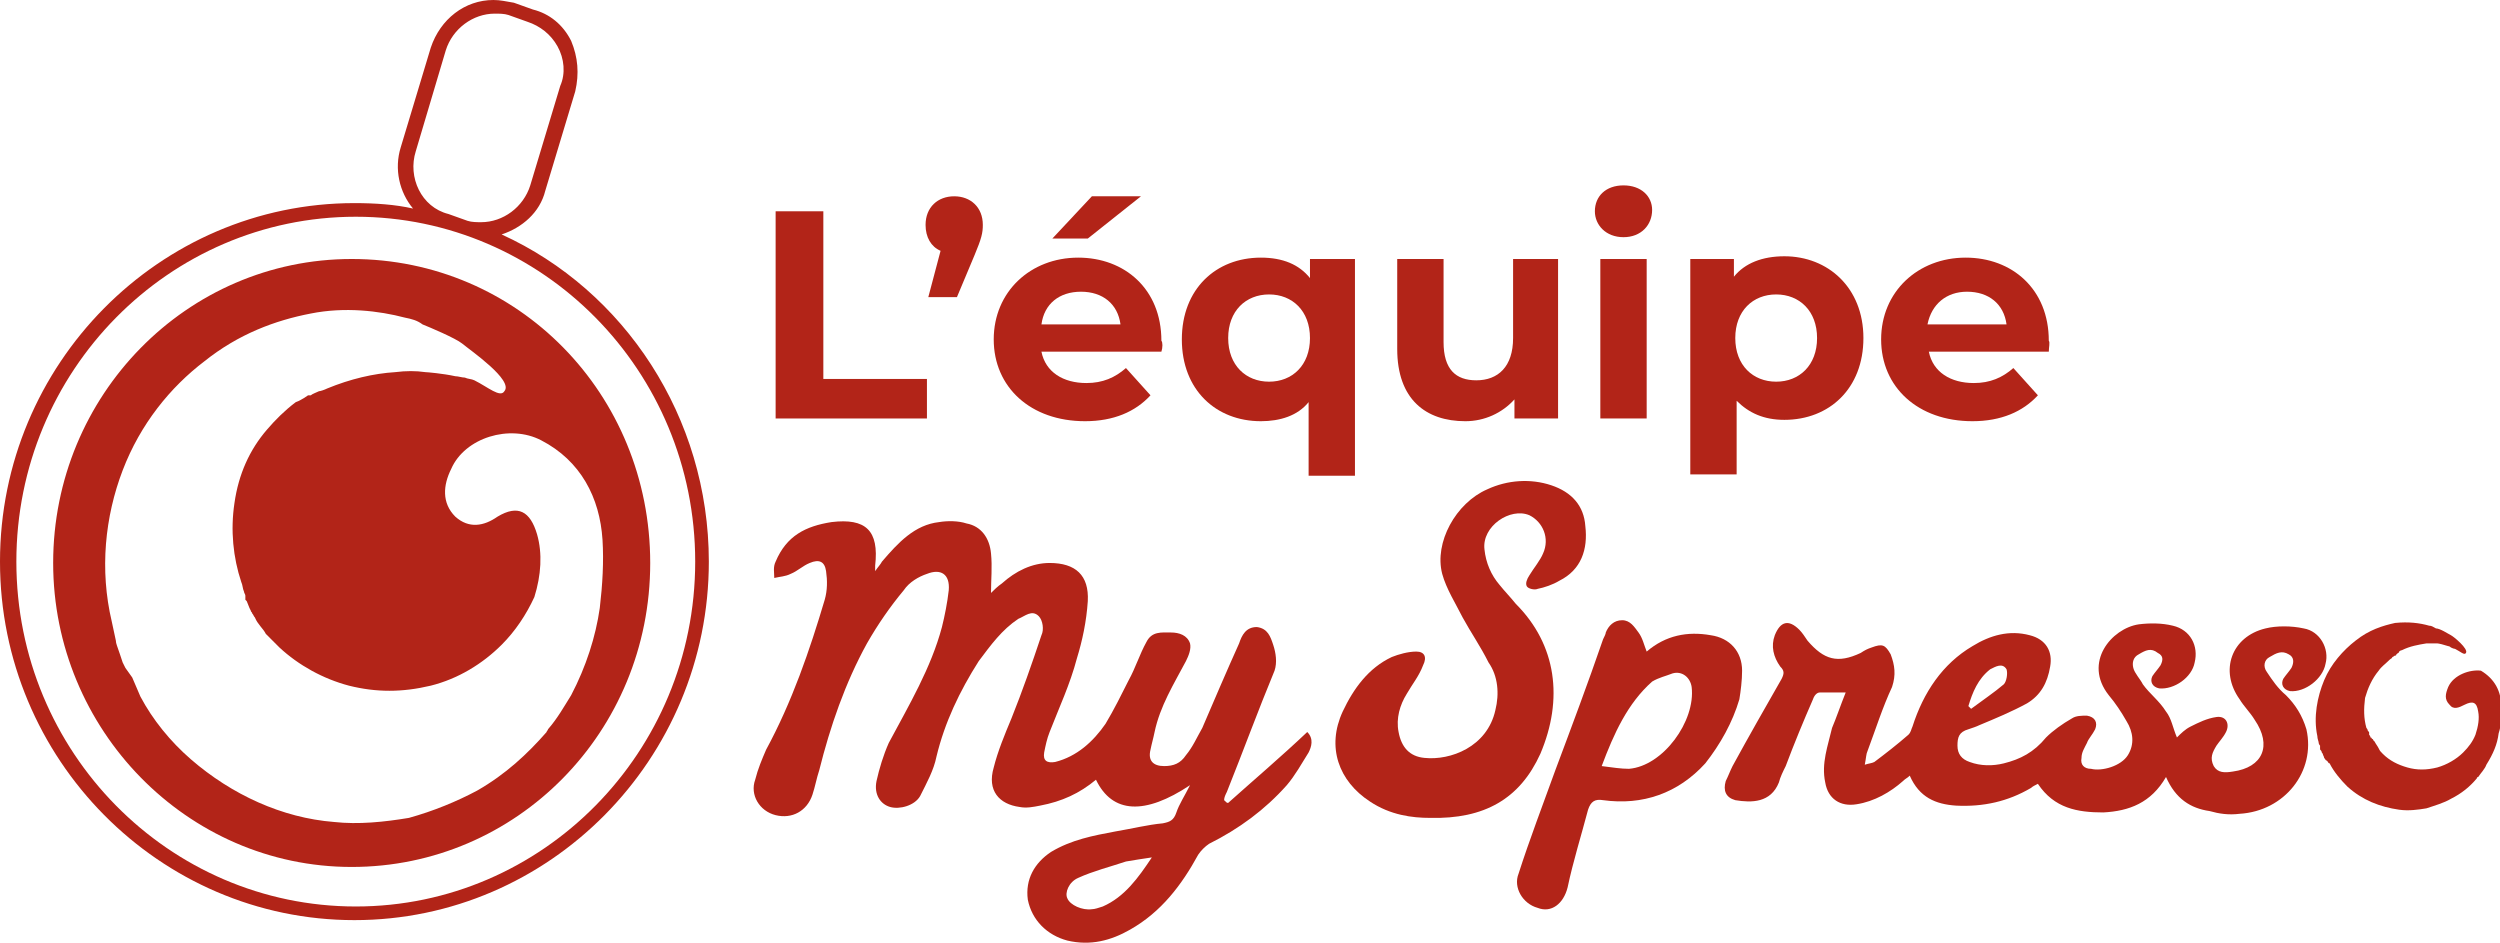 <?xml version="1.0" encoding="UTF-8"?>
<!-- Generator: Adobe Illustrator 27.8.1, SVG Export Plug-In . SVG Version: 6.00 Build 0)  -->
<svg xmlns="http://www.w3.org/2000/svg" xmlns:xlink="http://www.w3.org/1999/xlink" version="1.1" id="_x3C_Calque_x3E_" x="0px" y="0px" viewBox="0 0 183.4 69.2" style="enable-background:new 0 0 183.4 69.2;" xml:space="preserve">
<style type="text/css">
	.st0{fill:#B22418;}
</style>
<g>
	<g>
		<path class="st0" d="M26.1,66.5c-13.7,0-24.9-11.3-24.9-25.3s11.2-25.3,24.9-25.3S51,27.2,51,41.2S39.8,66.5,26.1,66.5 M30.5,11.1    l2.2-7.4c0.5-1.6,2-2.7,3.6-2.7c0.3,0,0.7,0,1,0.1l1.4,0.5c0.9,0.3,1.7,0.9,2.2,1.8s0.6,2,0.2,2.9l-2.2,7.3    c-0.5,1.6-2,2.7-3.6,2.7c-0.3,0-0.7,0-1-0.1l-1.4-0.5C30.9,15.2,29.9,13,30.5,11.1 M36.8,17.2c1.5-0.5,2.8-1.6,3.2-3.2l2.2-7.3    c0.3-1.3,0.2-2.5-0.3-3.7c-0.6-1.2-1.6-2-2.8-2.3l-1.4-0.5c-0.6-0.1-1-0.2-1.5-0.2c-2.1,0-3.9,1.4-4.6,3.5l-2.2,7.3    c-0.5,1.6-0.1,3.3,0.9,4.5C29,15,27.5,14.9,26,14.9c-14.3,0-26,11.8-26,26.3s11.7,26.3,26,26.3s26-11.8,26-26.3    C52,30.6,45.8,21.3,36.8,17.2"></path>
	</g>
	<g>
		<path class="st0" d="M41.9,51c-0.5,0.8-1,1.7-1.7,2.5c0,0.1-0.1,0.1-0.1,0.2l0,0c-1.4,1.6-3,3.1-5.1,4.3c-1.5,0.8-3.2,1.5-5,2    c-1.8,0.3-3.7,0.5-5.5,0.3c-3.8-0.3-7.5-2-10.5-4.6c-1.5-1.3-2.8-2.9-3.7-4.6c-0.1-0.2-0.2-0.5-0.3-0.7c-0.1-0.2-0.2-0.5-0.3-0.7    L9.2,49L9,48.6l-0.1-0.3l-0.1-0.3c-0.2-0.6-0.3-0.8-0.3-1c-0.1-0.5-0.2-0.9-0.3-1.4c-0.9-3.8-0.5-7.7,0.8-11.1s3.5-6.1,6-8    c2.5-2,5.2-3,7.8-3.5c2.5-0.5,5-0.2,6.9,0.3c0.5,0.1,0.9,0.2,1.3,0.5l0,0l0,0H31c0.5,0.2,2.4,1,2.9,1.4c0.6,0.5,3.8,2.7,3.1,3.5    c-0.3,0.5-1.2-0.3-2.2-0.8c-0.2-0.1-0.5-0.1-0.7-0.2c-0.2,0-0.5-0.1-0.7-0.1c-0.9-0.2-2.1-0.3-2.2-0.3c-0.7-0.1-1.4-0.1-2.2,0    c-1.6,0.1-3.3,0.5-5,1.2c-0.2,0.1-0.5,0.2-0.6,0.2c-0.2,0.1-0.5,0.2-0.6,0.3h-0.1l0,0c0,0-0.1,0,0,0l0,0L22.6,29l-0.3,0.2    c-0.2,0.1-0.3,0.2-0.6,0.3c-0.8,0.6-1.5,1.3-2.1,2c-1.3,1.5-2.1,3.3-2.4,5.4c-0.3,2-0.1,4,0.5,5.8c0.1,0.2,0.1,0.5,0.2,0.7    c0,0.1,0.1,0.2,0.1,0.3v0.1V44l0.1,0.1l0.2,0.5l0.1,0.2c0,0.1,0.1,0.1,0.1,0.2c0.1,0.1,0.1,0.2,0.2,0.3c0.2,0.5,0.6,0.8,0.8,1.2    c0.3,0.3,0.7,0.7,1,1c1.4,1.3,3.2,2.3,5.1,2.8c2,0.5,3.9,0.5,6,0c2-0.5,3.8-1.6,5.2-3c1-1,1.8-2.2,2.4-3.5    c0.5-1.6,0.6-3.2,0.2-4.6c-0.5-1.7-1.4-2.2-2.9-1.3c-1,0.7-2.1,0.9-3.1,0c-1-1-0.9-2.3-0.3-3.5c1-2.3,4.3-3.3,6.6-2.1    c2.9,1.5,4.3,4.2,4.5,7.3c0.1,1.6,0,3.3-0.2,5C43.7,46.7,43,48.9,41.9,51 M25.8,19C13.7,19,3.9,29,3.9,41.3    c0,12.2,9.8,22.3,21.9,22.3s21.9-9.9,21.9-22.3S38,19,25.8,19"></path>
	</g>
	<g>
		<path class="st0" d="M56.9,15.5h3.5v12.3H68v2.9H56.9V15.5z"></path>
		<path class="st0" d="M72.1,16.5c0,0.6-0.1,1-0.6,2.2l-1.3,3.1h-2.1l0.9-3.4c-0.7-0.3-1.1-1-1.1-1.9c0-1.3,0.9-2.1,2.1-2.1    C71.2,14.4,72.1,15.2,72.1,16.5z"></path>
		<path class="st0" d="M85.2,25.8h-8.8c0.3,1.5,1.6,2.3,3.3,2.3c1.2,0,2.1-0.4,2.9-1.1l1.8,2c-1.1,1.2-2.7,1.9-4.8,1.9    c-4,0-6.7-2.5-6.7-6c0-3.5,2.7-6,6.2-6c3.4,0,6.1,2.3,6.1,6.1C85.3,25.1,85.3,25.5,85.2,25.8z M76.4,23.8h5.8    c-0.2-1.5-1.3-2.4-2.9-2.4C77.7,21.4,76.6,22.3,76.4,23.8z M79.8,17.5h-2.6l2.9-3.1h3.6L79.8,17.5z"></path>
		<path class="st0" d="M99.4,19v15.9H96v-5.4c-0.8,1-2.1,1.4-3.5,1.4c-3.3,0-5.8-2.3-5.8-6s2.5-6,5.8-6c1.6,0,2.8,0.5,3.6,1.5V19    H99.4z M96.1,24.8c0-2-1.3-3.2-3-3.2c-1.7,0-3,1.2-3,3.2c0,2,1.3,3.2,3,3.2C94.8,28,96.1,26.8,96.1,24.8z"></path>
		<path class="st0" d="M114.3,19v11.7h-3.2v-1.4c-0.9,1-2.2,1.6-3.6,1.6c-2.9,0-5-1.6-5-5.3V19h3.4v6.1c0,2,0.9,2.8,2.4,2.8    c1.6,0,2.7-1,2.7-3.1V19H114.3z"></path>
		<path class="st0" d="M117,15.5c0-1.1,0.8-1.9,2.1-1.9s2.1,0.8,2.1,1.8c0,1.1-0.8,2-2.1,2S117,16.5,117,15.5z M117.4,19h3.4v11.7    h-3.4V19z"></path>
		<path class="st0" d="M136.7,24.8c0,3.7-2.5,6-5.8,6c-1.5,0-2.6-0.5-3.5-1.4v5.4H124V19h3.2v1.3c0.8-1,2.1-1.5,3.7-1.5    C134.1,18.8,136.7,21.1,136.7,24.8z M133.3,24.8c0-2-1.3-3.2-3-3.2s-3,1.2-3,3.2c0,2,1.3,3.2,3,3.2S133.3,26.8,133.3,24.8z"></path>
		<path class="st0" d="M150.3,25.8h-8.8c0.3,1.5,1.6,2.3,3.3,2.3c1.2,0,2.1-0.4,2.9-1.1l1.8,2c-1.1,1.2-2.7,1.9-4.8,1.9    c-4,0-6.7-2.5-6.7-6c0-3.5,2.7-6,6.2-6c3.4,0,6.1,2.3,6.1,6.1C150.4,25.1,150.3,25.5,150.3,25.8z M141.4,23.8h5.8    c-0.2-1.5-1.3-2.4-2.9-2.4C142.8,21.4,141.7,22.3,141.4,23.8z"></path>
	</g>
	<g>
		<path class="st0" d="M84.5,62.9c-0.7,0.1-1.3,0.2-1.9,0.3c-1.2,0.4-2.4,0.7-3.5,1.2c-0.7,0.3-1,1.1-0.8,1.5    c0.2,0.5,1.1,0.9,1.8,0.8c0.2,0,0.5-0.1,0.8-0.2C82.5,65.8,83.5,64.4,84.5,62.9 M90.1,58.9c1.9-1.7,3.9-3.4,5.8-5.2    c0.5,0.5,0.3,1.1,0.1,1.5c-0.5,0.8-1,1.7-1.6,2.4c-1.6,1.8-3.5,3.2-5.7,4.3c-0.3,0.2-0.6,0.5-0.8,0.8c-1.2,2.2-2.7,4.2-5,5.5    c-1.4,0.8-2.9,1.2-4.6,0.8c-1.5-0.4-2.6-1.5-2.9-3c-0.2-1.5,0.5-2.7,1.7-3.5c1.5-0.9,3.1-1.2,4.7-1.5c1.2-0.2,2.4-0.5,3.5-0.6    c0.5-0.1,0.8-0.2,1-0.8c0.2-0.6,0.6-1.2,1-2c-3.3,2.2-5.7,2.1-6.9-0.4c-1.2,1-2.5,1.6-4.1,1.9c-0.5,0.1-1,0.2-1.5,0.1    c-1.5-0.2-2.4-1.2-1.9-2.9c0.3-1.2,0.8-2.4,1.3-3.6c0.8-2,1.5-4,2.2-6.1c0.2-0.4,0.1-1.1-0.2-1.4c-0.5-0.5-1,0-1.5,0.2    c-1.2,0.8-2,1.9-2.9,3.1c-1.4,2.2-2.5,4.5-3.1,7c-0.2,1-0.7,1.9-1.2,2.9c-0.4,0.7-1.5,1-2.2,0.8c-0.7-0.2-1.2-0.9-1-1.9    c0.2-0.9,0.5-1.9,0.9-2.8c1.5-2.8,3.1-5.5,3.9-8.5c0.2-0.8,0.4-1.8,0.5-2.7c0.1-1.2-0.6-1.6-1.6-1.2c-0.6,0.2-1.3,0.6-1.7,1.2    c-1,1.2-1.9,2.5-2.7,3.9c-1.6,2.9-2.7,6.1-3.5,9.3c-0.2,0.6-0.3,1.2-0.5,1.8c-0.4,1.2-1.5,1.8-2.7,1.5c-1.2-0.3-1.9-1.5-1.5-2.6    c0.2-0.8,0.5-1.5,0.8-2.2c1.9-3.5,3.2-7.3,4.3-11c0.2-0.7,0.2-1.4,0.1-2.1c-0.1-0.7-0.5-0.9-1.2-0.6c-0.5,0.2-0.9,0.6-1.4,0.8    c-0.4,0.2-0.8,0.2-1.2,0.3c0-0.4-0.1-0.8,0.1-1.2c0.8-1.9,2.2-2.6,4.1-2.9c2.5-0.3,3.5,0.6,3.2,3.2c0,0.1,0,0.2,0,0.4    c0.2-0.3,0.4-0.5,0.5-0.7c1.2-1.4,2.4-2.7,4.2-2.9c0.6-0.1,1.4-0.1,2,0.1c1.1,0.2,1.7,1.1,1.8,2.2c0.1,1,0,1.9,0,2.9    c0.2-0.2,0.5-0.5,0.8-0.7c1-0.9,2.2-1.5,3.5-1.5c1.9,0,2.9,0.9,2.8,2.8c-0.1,1.5-0.4,2.9-0.8,4.2c-0.5,1.9-1.3,3.6-2,5.4    c-0.2,0.5-0.3,1-0.4,1.5c-0.1,0.6,0.2,0.8,0.8,0.7c1.6-0.4,2.8-1.5,3.7-2.8c0.6-1,1.2-2.2,1.7-3.2c0.5-0.9,0.8-1.9,1.3-2.8    c0.4-0.8,1.1-0.7,1.8-0.7c0.6,0,1.2,0.2,1.4,0.8c0.1,0.4-0.1,0.9-0.3,1.3c-0.9,1.7-1.9,3.3-2.3,5.2c-0.1,0.5-0.2,0.8-0.3,1.3    c-0.2,0.8,0.2,1.2,1,1.2c0.7,0,1.2-0.2,1.6-0.8c0.5-0.6,0.8-1.3,1.2-2c0.9-2.1,1.8-4.2,2.7-6.2c0.2-0.6,0.5-1.2,1.3-1.2    c0.8,0.1,1,0.7,1.2,1.3c0.2,0.6,0.3,1.3,0.1,1.9c-1.2,2.9-2.3,5.9-3.5,8.9c-0.1,0.2-0.2,0.4-0.2,0.6C90,58.9,90,58.9,90.1,58.9"></path>
	</g>
	<g>
		<path class="st0" d="M144.4,51.8c0.1,0.1,0.1,0.1,0.2,0.2c0.8-0.6,1.7-1.2,2.4-1.8c0.2-0.2,0.3-0.8,0.2-1.1    c-0.3-0.5-0.8-0.2-1.2,0C145.1,49.8,144.7,50.8,144.4,51.8 M135.4,50.8c-0.6,0-1.3,0-1.9,0c-0.2,0-0.4,0.2-0.5,0.5    c-0.7,1.6-1.4,3.3-2,4.9c-0.2,0.4-0.4,0.8-0.5,1.2c-0.6,1.5-2,1.5-3.2,1.3c-0.7-0.2-0.9-0.7-0.7-1.4c0.2-0.4,0.3-0.7,0.5-1.1    c1.2-2.2,2.4-4.3,3.6-6.4c0.2-0.4,0.2-0.6-0.1-0.9c-0.5-0.7-0.7-1.5-0.4-2.3c0.4-1,1-1.2,1.8-0.4c0.2,0.2,0.4,0.5,0.6,0.8    c1.2,1.4,2.2,1.7,3.9,0.9c0.3-0.2,0.5-0.3,0.8-0.4c0.8-0.3,1-0.2,1.4,0.5c0.3,0.8,0.4,1.5,0.1,2.4c-0.7,1.5-1.2,3.1-1.8,4.7    c-0.1,0.2-0.1,0.5-0.2,1c0.3-0.1,0.5-0.1,0.7-0.2c0.8-0.6,1.7-1.3,2.5-2c0.2-0.2,0.2-0.4,0.3-0.6c0.8-2.5,2.2-4.6,4.4-5.9    c1.3-0.8,2.7-1.2,4.2-0.8c1.2,0.3,1.7,1.2,1.5,2.3c-0.2,1.2-0.7,2.1-1.7,2.7c-1.1,0.6-2.3,1.1-3.5,1.6c-0.2,0.1-0.5,0.2-0.8,0.3    c-0.7,0.2-0.8,0.6-0.8,1.2c0,0.6,0.3,1,0.9,1.2c0.8,0.3,1.7,0.3,2.5,0.1c1.2-0.3,2.2-0.8,3.1-1.9c0.5-0.5,1.2-1,1.9-1.4    c0.3-0.2,0.7-0.2,1.1-0.2c0.6,0.1,0.8,0.5,0.6,1c-0.2,0.4-0.5,0.7-0.6,1c-0.2,0.4-0.4,0.7-0.4,1.1c-0.1,0.5,0.2,0.8,0.7,0.8    c0.8,0.2,2.2-0.2,2.7-1c0.5-0.8,0.4-1.7-0.1-2.5c-0.4-0.7-0.8-1.3-1.3-1.9c-1.9-2.4,0.2-4.9,2.2-5.2c0.8-0.1,1.7-0.1,2.5,0.1    c1.3,0.3,1.9,1.5,1.6,2.7c-0.2,1.1-1.5,2-2.6,1.9c-0.5-0.1-0.7-0.5-0.5-0.9c0.2-0.3,0.4-0.5,0.6-0.8c0.2-0.4,0.2-0.7-0.2-0.9    c-0.5-0.4-0.9-0.2-1.4,0.1c-0.4,0.2-0.5,0.6-0.4,1s0.5,0.8,0.7,1.2c0.5,0.7,1.2,1.2,1.7,2c0.4,0.5,0.5,1.2,0.8,1.9    c0.3-0.3,0.6-0.6,1-0.8c0.6-0.3,1.2-0.6,1.9-0.7c0.7-0.1,1,0.5,0.7,1.1c-0.2,0.4-0.5,0.7-0.7,1c-0.3,0.5-0.5,0.9-0.2,1.5    c0.3,0.5,0.8,0.5,1.4,0.4c2.2-0.3,2.9-1.9,1.6-3.8c-0.3-0.5-0.8-1-1.1-1.5c-1.5-2.1-0.6-4.6,1.9-5.2c0.8-0.2,1.9-0.2,2.8,0    c1.2,0.2,1.9,1.5,1.6,2.6c-0.2,1.1-1.5,2.1-2.6,2c-0.5-0.1-0.7-0.5-0.5-0.9c0.2-0.3,0.4-0.5,0.6-0.8c0.2-0.4,0.2-0.8-0.2-1    c-0.5-0.3-0.9-0.1-1.4,0.2c-0.4,0.2-0.5,0.7-0.2,1.1c0.4,0.6,0.8,1.2,1.4,1.7c0.7,0.7,1.2,1.5,1.5,2.5c0.7,3.1-1.6,6-4.9,6.2    c-0.8,0.1-1.5,0-2.2-0.2c-1.4-0.2-2.5-0.9-3.2-2.5c-1.1,1.9-2.7,2.5-4.6,2.6c-1.9,0-3.6-0.3-4.8-2.1c-0.2,0.1-0.4,0.2-0.5,0.3    c-1.7,1-3.5,1.4-5.5,1.3c-1.5-0.1-2.7-0.6-3.4-2.2c-0.2,0.2-0.3,0.2-0.5,0.4c-0.9,0.8-2.1,1.5-3.4,1.7c-1.2,0.2-2.1-0.4-2.3-1.6    c-0.3-1.4,0.2-2.7,0.5-4C134.7,52.7,135,51.8,135.4,50.8"></path>
	</g>
	<g>
		<path class="st0" d="M104.9,60c-1.3,0-2.9-0.2-4.4-1.2c-2.3-1.5-3.2-4-2-6.6c0.8-1.7,1.9-3.2,3.6-4c0.5-0.2,1.2-0.4,1.8-0.4    c0.6,0,0.8,0.4,0.5,1c-0.3,0.8-0.8,1.4-1.2,2.1c-0.5,0.8-0.8,1.8-0.6,2.8c0.2,1.1,0.8,1.8,1.9,1.9c1.9,0.2,4.6-0.8,5.2-3.5    c0.3-1.2,0.2-2.5-0.5-3.5c-0.6-1.2-1.3-2.2-1.9-3.3c-0.5-1-1.2-2.1-1.5-3.2c-0.6-2.3,1-5.2,3.3-6.2c1.5-0.7,3.2-0.8,4.7-0.3    c1.5,0.5,2.4,1.5,2.5,3c0.2,1.7-0.3,3.2-1.9,4c-0.5,0.3-1.1,0.5-1.6,0.6c-0.2,0.1-0.7,0-0.8-0.2s0-0.5,0.2-0.8    c0.3-0.5,0.8-1.1,1-1.6c0.5-1.1,0-2.3-1-2.8c-1.4-0.6-3.5,0.8-3.3,2.5c0.1,1,0.5,1.9,1.1,2.6c0.4,0.5,0.8,0.9,1.2,1.4    c3,3,3.5,7,1.8,11C111.5,58.6,108.9,60.1,104.9,60"></path>
	</g>
	<g>
		<path class="st0" d="M117.5,56.2c0.8,0.1,1.4,0.2,2,0.2c2.5-0.2,4.9-3.5,4.6-6c-0.1-0.7-0.7-1.2-1.4-1c-0.5,0.2-1,0.3-1.5,0.6    C119.4,51.6,118.4,53.8,117.5,56.2 M120.8,47.8c1.4-1.2,3-1.5,4.7-1.2c1.4,0.2,2.3,1.2,2.3,2.6c0,0.7-0.1,1.5-0.2,2.1    c-0.5,1.7-1.4,3.3-2.5,4.7c-2,2.2-4.6,3.1-7.5,2.7c-0.6-0.1-0.9,0.1-1.1,0.7c-0.5,1.9-1.1,3.8-1.5,5.7c-0.3,1.2-1.2,1.9-2.2,1.5    c-1.1-0.3-1.8-1.5-1.4-2.5c0.8-2.5,1.8-5.1,2.7-7.6c1.2-3.2,2.4-6.4,3.5-9.6c0.1-0.2,0.2-0.4,0.2-0.5c0.2-0.5,0.6-0.9,1.2-0.9    c0.6,0,0.9,0.5,1.2,0.9C120.5,46.8,120.6,47.3,120.8,47.8"></path>
	</g>
	<g>
		<path class="st0" d="M179.6,50.4c-0.2,0.5-0.3,0.9,0.1,1.3c0.3,0.4,0.7,0.2,1.1,0c0.6-0.3,0.9-0.2,1,0.5c0.1,0.5,0,1.1-0.2,1.7    c-0.2,0.5-0.5,0.9-0.9,1.3c-0.5,0.5-1.2,0.9-1.9,1.1c-0.8,0.2-1.5,0.2-2.2,0c-0.7-0.2-1.3-0.5-1.8-1c-0.2-0.2-0.2-0.2-0.3-0.4    c-0.1-0.2-0.2-0.3-0.3-0.5l-0.1-0.1c0-0.1-0.1-0.1-0.1-0.1s0-0.1-0.1-0.1c0-0.1-0.1-0.2-0.1-0.2s0,0,0-0.1l0,0l0,0    c0-0.1,0-0.1-0.1-0.2c0-0.1-0.1-0.2-0.1-0.2c-0.2-0.7-0.2-1.4-0.1-2.2c0.2-0.7,0.5-1.4,1-2c0.2-0.3,0.5-0.5,0.8-0.8    c0.1-0.1,0.2-0.1,0.2-0.2c0.1,0,0.1-0.1,0.2-0.1c0,0,0.1,0,0.1-0.1l0,0c-0.1,0,0,0,0,0l0,0l0,0c0.1-0.1,0.2-0.1,0.2-0.2    c0.1-0.1,0.2-0.1,0.2-0.1c0.6-0.3,1.2-0.4,1.8-0.5c0.3,0,0.5,0,0.8,0c0.1,0,0.5,0.1,0.8,0.2c0.1,0,0.2,0.1,0.2,0.1    s0.2,0.1,0.3,0.1c0.4,0.2,0.7,0.5,0.8,0.3c0.2-0.3-0.9-1.2-1.1-1.3s-0.8-0.5-1.1-0.5l0,0l0,0c-0.2-0.1-0.3-0.2-0.5-0.2    c-0.7-0.2-1.5-0.3-2.5-0.2c-0.9,0.2-1.9,0.5-2.9,1.3c-0.9,0.7-1.8,1.7-2.3,2.9c-0.5,1.2-0.8,2.7-0.5,4.1c0,0.2,0.1,0.4,0.1,0.5    c0,0.1,0.1,0.2,0.1,0.2c0,0.1,0,0.1,0,0.2s0,0.1,0.1,0.2c0,0.1,0.1,0.2,0.1,0.2c0,0.1,0.1,0.2,0.1,0.3c0.1,0.1,0.1,0.2,0.2,0.2    c0.1,0.1,0.1,0.2,0.2,0.2c0.3,0.6,0.8,1.2,1.3,1.7c1.1,1,2.4,1.5,3.8,1.7c0.7,0.1,1.4,0,2-0.1c0.6-0.2,1.3-0.4,1.8-0.7    c0.8-0.4,1.4-0.9,1.9-1.5l0,0c0,0,0-0.1,0.1-0.1c0.2-0.3,0.5-0.6,0.6-0.9c0.5-0.8,0.8-1.5,0.9-2.3c0.2-0.6,0.2-1.2,0.2-1.9    c0-1.2-0.5-2.1-1.5-2.7C181.2,49.1,180,49.5,179.6,50.4"></path>
	</g>
</g>
</svg>
